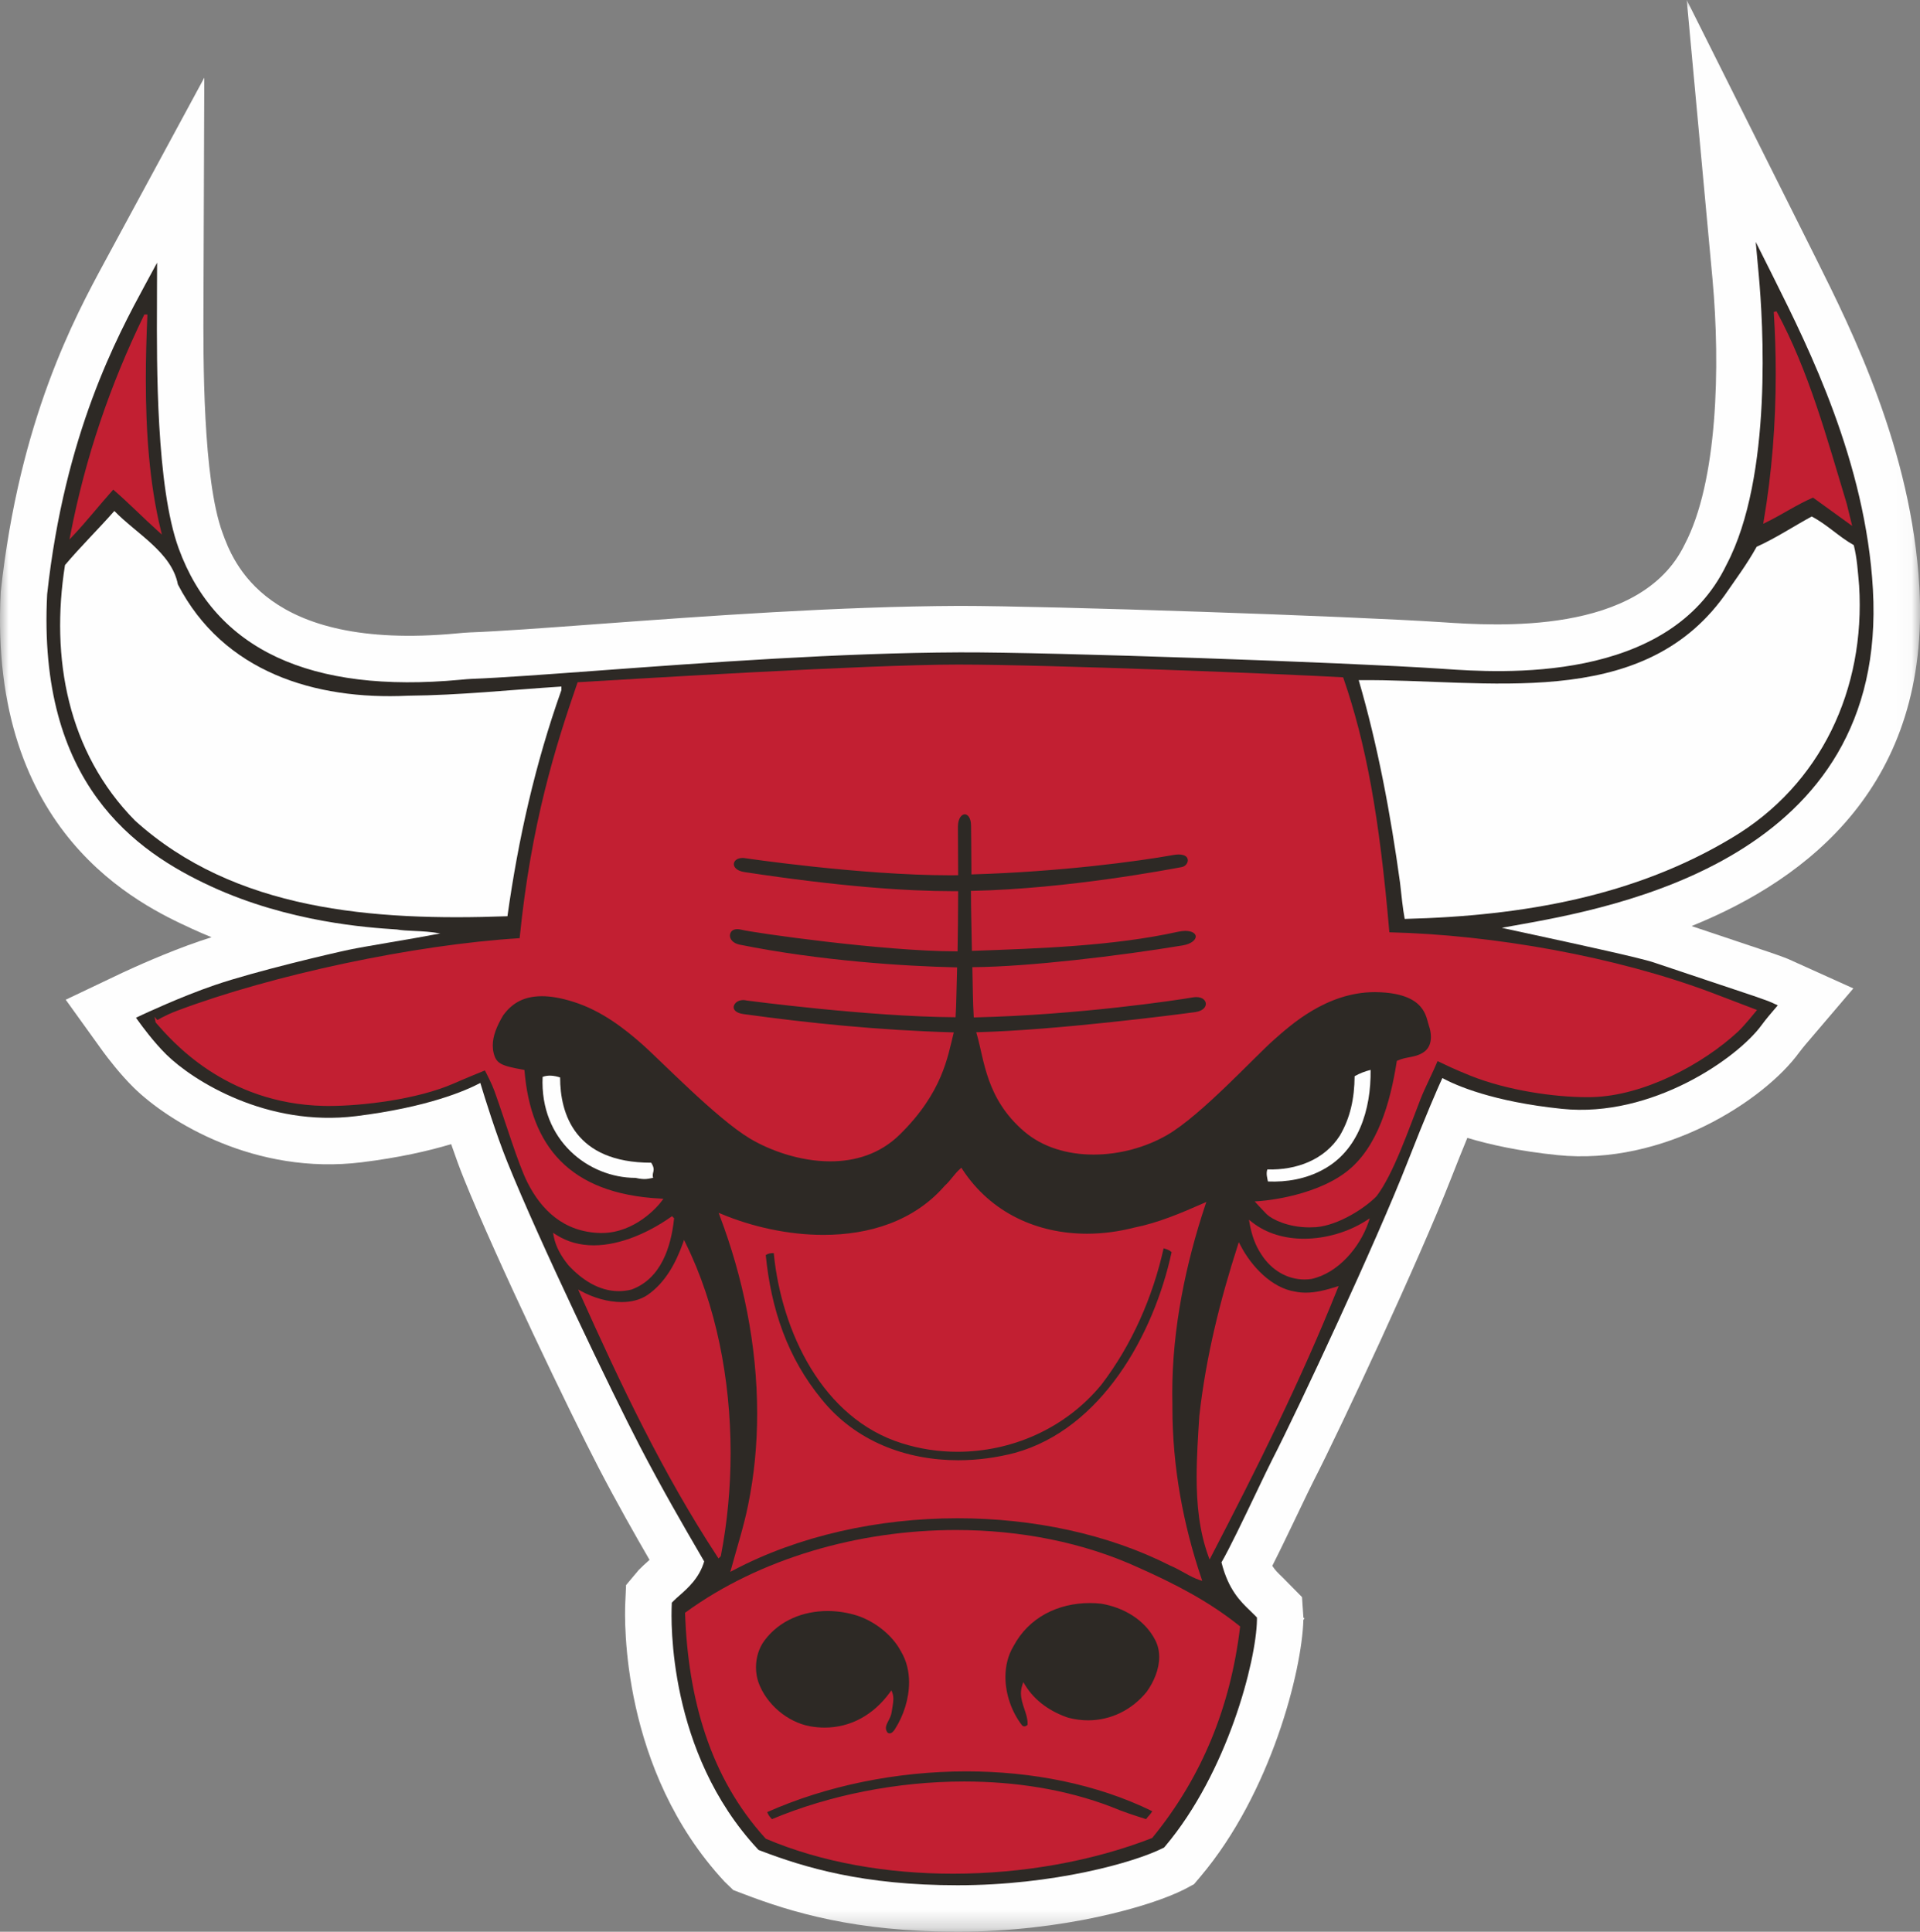 <?xml version="1.0" encoding="UTF-8"?>
<svg xmlns="http://www.w3.org/2000/svg" xmlns:xlink="http://www.w3.org/1999/xlink" version="1.1" viewBox="20 15.23 109.97 110.66">
  <rect x="20" y="15.23" width="109.97" height="110.66" fill="#808080" stroke="none"/>
  <!-- Generator: Sketch 39.1 (31720) - http://www.bohemiancoding.com/sketch -->
  <title>CHI</title>
  <desc>Created with Sketch.</desc>
  <defs>
    <polygon id="path-1" points="109.973 0.063 0.001 0.063 0.001 110.723 109.973 110.723 109.973 0.063"></polygon>
  </defs>
  <g id="Page-1" stroke="none" stroke-width="1" fill="none" fill-rule="evenodd">
    <g id="CHI">
      <g id="Page-1">
        <g id="Group-3" transform="translate(20, 15.164)">
          <mask id="mask-2" fill="white">
            <use xlink:href="#path-1"></use>
          </mask>
          <g id="Clip-2"></g>
          <path d="M101.27,54.586 L96.886,53.116 C103.585,50.405 110.576,44.992 109.932,33.674 C109.487,25.843 106.072,18.999 104.029,14.904 L96.609,0.063 L98.085,16.054 C98.543,21.066 98.378,27.67 96.492,31.254 C93.975,36.486 85.628,35.911 82.639,35.712 C77.36,35.36 60.168,34.774 54.953,34.774 C47.985,34.803 40.341,35.365 34.122,35.823 C31.163,36.042 28.609,36.231 26.891,36.295 C26.712,36.3 26.454,36.324 26.108,36.356 C15.206,37.363 13.353,32.255 12.74,30.575 C11.611,27.478 11.64,20.536 11.653,17.545 L11.701,4.516 L5.98,15.093 C4.281,18.237 1.119,24.085 0.043,33.962 C-0.684,47.87 8.074,51.921 10.95,53.249 C11.339,53.431 11.728,53.598 12.117,53.755 C11.88,53.83 11.656,53.902 11.443,53.976 C9.568,54.616 7.621,55.505 7.032,55.779 L3.764,57.334 L5.898,60.301 C6.167,60.666 6.878,61.603 7.661,62.373 C9.637,64.317 14.623,67.403 20.72,66.647 C22.853,66.383 24.539,65.999 25.841,65.608 C26.068,66.268 26.318,66.961 26.574,67.595 C28.444,72.239 32.692,81.08 34.29,84.153 C35.342,86.176 36.391,88.022 37.204,89.425 L37.132,89.486 C36.953,89.646 36.799,89.785 36.583,90.003 L35.859,90.866 L35.813,91.886 C35.768,92.847 35.55,101.451 41.502,107.858 L41.998,108.337 L42.571,108.555 C45.367,109.626 49.011,110.723 54.844,110.723 C60.855,110.723 65.892,109.28 67.825,108.303 L68.387,108.002 L68.755,107.568 C72.795,102.788 74.572,95.784 74.652,92.86 L74.716,92.778 L74.654,92.73 L74.574,91.555 L73.456,90.421 C73.211,90.187 73.024,90.008 72.872,89.763 C73.291,88.938 73.802,87.875 74.359,86.712 L74.473,86.472 C74.801,85.79 75.078,85.21 75.24,84.893 C76.785,81.886 81.292,72.22 83.079,67.653 C83.457,66.692 83.774,65.898 84.043,65.249 C85.329,65.637 87.023,66.01 89.191,66.234 C95.283,66.868 101.052,63.102 103.047,60.359 C103.153,60.216 103.302,60.035 103.406,59.909 L106.152,56.687 L102.413,54.999 C102.362,54.978 102.13,54.879 101.27,54.586" id="Fill-1" fill="#FEFEFE" mask="url(#mask-2)"></path>
        </g>
        <path d="M127.273,48.989 C126.858,41.698 123.592,35.158 121.643,31.249 L121.411,30.783 L120.561,29.087 L120.734,30.977 C120.974,33.59 121.552,42.516 118.891,47.573 C115.594,54.432 105.894,53.769 102.706,53.548 L102.463,53.532 C97.224,53.183 80.184,52.579 74.963,52.6 C68.06,52.629 60.442,53.191 54.319,53.641 C51.323,53.862 48.731,54.054 46.986,54.121 C46.845,54.126 46.638,54.145 46.355,54.171 C37.771,54.97 32.348,52.44 30.236,46.651 C28.942,43.099 28.976,36.077 28.99,32.703 L28.992,31.694 L28.998,30.277 L28.324,31.523 C26.71,34.506 23.711,40.058 22.701,49.266 C22.137,60.12 27.775,64.013 32.069,65.997 C36.551,68.072 41.132,68.37 42.637,68.468 L42.746,68.476 L42.704,68.471 C43.013,68.527 43.367,68.543 43.74,68.559 C44.203,68.58 44.704,68.607 45.218,68.703 C44.406,68.86 43.338,69.044 42.4,69.203 C41.401,69.374 40.458,69.536 39.968,69.64 C38.951,69.856 34.631,70.865 32.303,71.659 C30.327,72.335 28.199,73.339 28.177,73.347 L27.788,73.531 L28.041,73.879 C28.071,73.919 28.785,74.91 29.528,75.64 C31.048,77.136 35.281,79.804 40.392,79.168 C44.478,78.662 46.667,77.714 47.511,77.267 C47.775,78.145 48.409,80.18 49.045,81.764 C50.886,86.339 55.075,95.055 56.652,98.085 C57.928,100.538 59.193,102.716 60.032,104.157 L60.333,104.676 C60.059,105.616 59.403,106.202 58.913,106.631 C58.783,106.745 58.671,106.844 58.575,106.942 L58.479,107.038 L58.474,107.174 C58.434,108.018 58.237,115.594 63.391,121.144 L63.447,121.205 L63.524,121.234 C66.091,122.217 69.445,123.226 74.843,123.226 C80.351,123.226 84.983,121.918 86.608,121.098 L86.674,121.066 L86.722,121.01 C90.318,116.758 91.953,110.361 91.993,108.037 L91.993,107.888 L91.889,107.781 C91.802,107.69 91.708,107.6 91.61,107.507 C91.05,106.969 90.358,106.303 89.961,104.729 C90.401,103.978 91.258,102.186 91.956,100.727 C92.348,99.909 92.683,99.204 92.87,98.842 C94.393,95.878 98.836,86.35 100.599,81.847 C101.715,79 102.341,77.576 102.612,76.987 C103.393,77.408 105.494,78.34 109.465,78.75 C114.617,79.283 119.528,75.834 120.894,73.957 C121.123,73.64 121.515,73.184 121.517,73.182 L121.826,72.82 L121.395,72.625 C121.366,72.612 121.19,72.537 120.423,72.274 L117.573,71.32 L114.731,70.367 C113.956,70.103 110.478,69.35 107.942,68.799 L106.019,68.381 L106.648,68.266 C112.528,67.225 128.152,64.458 127.273,48.989" id="Fill-4" fill="#2D2925"></path>
        <path d="M24.034,45.856 C24.892,41.422 26.309,37.276 28.243,33.295 L28.264,33.247 L28.317,33.247 L28.357,33.247 L28.357,33.332 L28.357,33.247 L28.442,33.247 L28.44,33.335 C28.386,34.525 28.352,35.75 28.352,36.986 C28.352,39.923 28.554,42.911 29.209,45.595 L29.273,45.856 L29.074,45.677 C28.219,44.913 27.369,44.037 26.485,43.278 C25.707,44.149 24.961,45.094 24.175,45.928 L23.978,46.138 L24.034,45.856 Z" id="Fill-6" fill="#C21F32"></path>
        <path d="M125.761,44.037 L125.681,44.056 L125.758,44.032 C124.623,40.288 123.609,36.496 121.752,33.06 L121.595,33.103 C121.67,34.293 121.707,35.476 121.707,36.65 C121.707,39.523 121.483,42.341 121.017,45.076 L120.99,45.235 L121.137,45.163 C122.048,44.724 122.911,44.133 123.843,43.736 L126.086,45.358 L125.761,44.037 Z" id="Fill-8" fill="#C21F32"></path>
        <path d="M89.096,84.082 L88.923,84.159 C87.647,84.721 86.339,85.28 84.957,85.554 C84.062,85.783 83.154,85.903 82.256,85.903 C79.451,85.901 76.772,84.742 75.115,82.205 L75.062,82.122 L74.99,82.189 C74.657,82.481 74.455,82.846 74.109,83.158 C72.343,85.19 69.78,85.97 67.162,85.97 C65.13,85.97 63.066,85.499 61.34,84.78 L61.162,84.708 L61.228,84.889 C62.555,88.396 63.367,92.289 63.367,96.201 C63.367,97.956 63.204,99.711 62.85,101.439 C62.608,102.65 62.203,103.907 61.881,105.09 L61.827,105.273 L61.998,105.185 C65.735,103.207 70.297,102.203 74.846,102.203 C79.153,102.203 83.449,103.1 87.024,104.914 C87.612,105.156 88.164,105.566 88.702,105.739 L88.861,105.79 L88.808,105.633 C87.767,102.547 87.151,99.268 87.151,95.836 L87.151,95.69 C87.146,95.471 87.143,95.253 87.143,95.037 C87.143,91.285 87.929,87.592 89.034,84.26 L89.096,84.082 Z" id="Fill-10" fill="#C21F32"></path>
        <path d="M52.558,87.71 C52.158,87.215 51.833,86.674 51.713,86.043 L51.676,85.851 L51.841,85.955 C52.512,86.389 53.25,86.568 54.007,86.568 C55.567,86.568 57.208,85.801 58.436,84.938 L58.492,84.898 L58.54,84.949 L58.582,84.989 L58.521,85.047 L58.582,84.989 L58.609,85.015 L58.606,85.055 C58.436,86.65 57.868,88.474 56.177,89.1 C55.924,89.164 55.679,89.193 55.439,89.193 C54.305,89.193 53.319,88.533 52.558,87.71" id="Fill-12" fill="#C21F32"></path>
        <path d="M92.254,87.103 C91.892,86.563 91.692,85.979 91.575,85.322 L91.535,85.103 L91.708,85.239 C92.547,85.902 93.604,86.19 94.686,86.19 C95.956,86.19 97.256,85.793 98.255,85.149 L98.455,85.021 L98.38,85.247 C97.885,86.69 96.633,88.166 95.112,88.496 C94.981,88.515 94.848,88.525 94.718,88.525 C93.722,88.525 92.824,87.987 92.254,87.103" id="Fill-14" fill="#C21F32"></path>
        <path d="M94.198,89.222 C94.395,89.264 94.595,89.28 94.795,89.28 C95.368,89.28 95.943,89.128 96.505,88.953 L96.673,88.899 L96.606,89.062 C94.51,94.302 91.98,99.37 89.367,104.4 L89.279,104.568 L89.215,104.39 C88.688,102.944 88.539,101.407 88.539,99.836 C88.539,98.683 88.618,97.511 88.693,96.34 C89.069,92.96 89.884,89.706 90.893,86.577 L90.954,86.386 L91.047,86.564 C91.668,87.773 92.845,89.019 94.193,89.222" id="Fill-16" fill="#C21F32"></path>
        <path d="M61.098,104.42 C57.936,99.597 55.534,94.498 53.214,89.324 L53.113,89.1 L53.329,89.215 C53.957,89.553 54.802,89.819 55.603,89.819 C56.147,89.819 56.666,89.699 57.1,89.404 C58.115,88.693 58.711,87.574 59.114,86.445 L59.178,86.259 L59.265,86.437 C61.01,89.963 61.846,94.234 61.846,98.458 C61.846,100.457 61.657,102.449 61.29,104.348 L61.284,104.372 L61.268,104.391 L61.154,104.505 L61.098,104.42 Z" id="Fill-18" fill="#C21F32"></path>
        <path d="M63.877,120.567 L63.861,120.559 L63.847,120.545 C60.627,117.012 59.413,112.469 59.237,107.662 L59.237,107.617 L59.274,107.59 C63.509,104.507 69.172,102.877 74.754,102.877 C78.419,102.877 82.052,103.58 85.224,105.037 C87.251,105.942 89.203,106.933 90.993,108.371 L90.943,108.437 L90.993,108.371 L91.03,108.4 L91.025,108.445 C90.482,112.969 88.865,117.001 86.01,120.497 L85.997,120.516 L85.978,120.524 C82.579,121.848 78.574,122.564 74.586,122.564 C70.828,122.564 67.086,121.93 63.877,120.567" id="Fill-20" fill="#C21F32"></path>
        <path d="M120.528,73.045 C120.528,73.045 118.535,72.281 118.024,72.089 C112.564,70.034 105.543,68.779 99.577,68.636 C99.007,61.992 98.243,57.838 96.948,54.083 L96.93,54.032 L96.876,54.027 C93.8,53.849 80.158,53.3 74.884,53.3 C69.608,53.3 56.211,54.131 53.137,54.309 L53.084,54.312 L53.066,54.365 C51.827,57.944 50.418,62.404 49.763,68.974 C43.733,69.344 35.617,71.07 30.155,73.125 C29.758,73.274 29.47,73.416 29.273,73.519 C29.177,73.573 29.103,73.615 29.049,73.645 C29.036,73.65 29.025,73.658 29.015,73.663 L28.85,73.474 L28.908,73.775 C28.911,73.794 28.919,73.807 28.929,73.818 C29.766,74.766 32.842,78.454 38.555,78.582 C38.648,78.584 38.744,78.584 38.845,78.584 C40.712,78.584 43.874,78.222 45.989,77.298 C46.503,77.069 47.502,76.659 47.773,76.55 C47.874,76.742 48.175,77.325 48.325,77.743 C48.937,79.444 49.667,81.889 50.205,82.957 C50.999,84.541 52.293,85.814 54.392,85.862 L54.474,85.862 C56.371,85.857 57.679,84.344 57.908,84.022 L57.996,83.899 L57.844,83.891 C52.562,83.625 50.402,80.821 50.043,76.584 L50.037,76.521 L49.976,76.51 C49.353,76.398 48.956,76.31 48.711,76.177 C48.466,76.044 48.357,75.879 48.274,75.554 C48.239,75.41 48.223,75.266 48.223,75.12 C48.223,74.601 48.434,74.036 48.825,73.384 C49.233,72.838 49.835,72.3 51.033,72.297 C51.529,72.297 52.125,72.39 52.852,72.622 C54.496,73.141 55.814,74.201 56.73,75.005 C57.828,75.964 61.013,79.285 62.944,80.446 C64.079,81.125 65.802,81.758 67.557,81.758 C68.961,81.758 70.386,81.351 71.528,80.23 C73.984,77.823 74.282,75.751 74.605,74.47 L74.629,74.369 L74.525,74.366 C70.287,74.246 66.274,73.831 62.577,73.32 C62.148,73.258 62.02,73.077 62.02,72.926 C62.023,72.739 62.228,72.518 62.569,72.518 C62.633,72.518 62.702,72.526 62.776,72.545 C62.787,72.547 69.765,73.472 74.653,73.501 L74.73,73.501 L74.735,73.424 C74.775,72.854 74.783,71.855 74.818,70.731 L74.82,70.646 L74.735,70.644 C71.84,70.58 66.974,70.273 62.364,69.344 C61.964,69.261 61.807,69.022 61.807,68.822 C61.812,68.628 61.943,68.457 62.23,68.455 C62.294,68.455 62.366,68.463 62.446,68.484 C63.133,68.665 70.642,69.727 74.73,69.727 L74.762,69.727 L74.847,69.73 L74.847,69.648 C74.866,68.774 74.874,67.544 74.879,66.362 L74.879,66.279 L74.794,66.279 L74.538,66.279 C71.896,66.279 68.071,66.013 62.633,65.185 C62.188,65.115 62.031,64.9 62.031,64.735 C62.031,64.564 62.19,64.38 62.531,64.378 C62.561,64.378 62.59,64.38 62.625,64.383 C62.622,64.383 69.262,65.371 74.44,65.371 C74.559,65.371 74.677,65.371 74.797,65.368 L74.879,65.368 L74.879,65.286 C74.879,64.484 74.874,63.55 74.866,62.607 L74.866,62.591 C74.868,62.082 75.095,61.877 75.26,61.877 C75.414,61.877 75.614,62.056 75.617,62.524 C75.617,62.881 75.638,63.896 75.638,65.163 L75.638,65.235 L75.638,65.32 L75.723,65.318 C80.728,65.166 85.131,64.58 87.197,64.21 C87.317,64.189 87.421,64.178 87.512,64.178 C87.922,64.186 88.028,64.351 88.034,64.511 C88.034,64.673 87.895,64.862 87.688,64.9 C87.011,65.022 81.21,66.143 75.691,66.263 L75.609,66.263 L75.612,66.346 C75.612,67.32 75.649,68.585 75.665,69.616 L75.667,69.701 L75.75,69.698 C79.46,69.565 83.756,69.427 87.445,68.612 C87.618,68.574 87.767,68.556 87.898,68.556 C88.327,68.561 88.487,68.732 88.487,68.875 C88.495,69.043 88.271,69.299 87.743,69.387 C84.127,69.988 78.912,70.609 75.777,70.633 L75.691,70.633 L75.694,70.718 C75.715,71.621 75.723,72.715 75.769,73.432 L75.774,73.511 L75.854,73.511 C81.772,73.37 87.376,72.529 88.329,72.364 C88.399,72.353 88.463,72.348 88.524,72.348 C88.894,72.35 89.065,72.55 89.065,72.737 C89.065,72.92 88.902,73.144 88.455,73.208 C87.413,73.352 80.47,74.246 76.024,74.358 L75.915,74.361 L75.944,74.465 C76.384,75.969 76.469,78.161 78.653,80.038 C79.721,80.957 81.157,81.37 82.638,81.37 C84.097,81.37 85.602,80.968 86.849,80.249 C88.801,79.12 91.885,75.74 92.98,74.782 C93.891,73.983 95.968,72.063 98.743,72.063 C98.783,72.063 98.821,72.063 98.861,72.065 C100.286,72.095 100.981,72.47 101.346,72.878 C101.713,73.288 101.753,73.74 101.841,73.985 C101.905,74.159 101.958,74.393 101.958,74.63 C101.956,74.976 101.849,75.317 101.503,75.53 C101.018,75.831 100.56,75.751 100.046,75.985 L100.006,76.004 L99.998,76.047 C99.636,78.363 98.909,80.997 97.092,82.374 C96.112,83.119 94.847,83.537 93.827,83.769 C92.809,84.001 92.04,84.041 92.04,84.041 L91.864,84.051 L91.981,84.182 C91.981,84.182 92.412,84.653 92.556,84.792 C92.879,85.095 93.792,85.537 94.988,85.54 C95.116,85.54 95.246,85.535 95.38,85.527 C96.687,85.415 98.195,84.421 98.837,83.761 C99.809,82.499 100.701,79.878 101.362,78.193 C101.593,77.591 102.123,76.55 102.339,76.015 C102.877,76.268 103.191,76.435 104.22,76.851 C106.356,77.706 109.064,78.081 110.883,78.081 C110.987,78.081 111.089,78.081 111.187,78.078 C114.159,78.001 117.521,76.204 119.548,74.326 C119.902,73.996 120.56,73.179 120.562,73.176 L120.634,73.085 L120.528,73.045 Z" id="Fill-22" fill="#C21F32"></path>
        <path d="M78.04,109.547 C77.725,110.075 77.587,110.679 77.587,111.294 C77.587,112.29 77.954,113.31 78.53,114.053 C78.564,114.101 78.612,114.122 78.668,114.125 C78.732,114.125 78.804,114.09 78.857,114.032 L78.857,113.978 C78.863,113.39 78.482,112.879 78.476,112.232 C78.476,112.082 78.498,111.923 78.554,111.76 L78.609,111.587 L78.703,111.742 C79.283,112.7 80.216,113.305 81.19,113.63 C81.571,113.728 81.952,113.779 82.322,113.779 C83.622,113.776 84.829,113.19 85.681,112.141 C86.086,111.574 86.395,110.855 86.395,110.152 C86.395,109.822 86.328,109.494 86.168,109.183 C85.556,107.99 84.312,107.3 83.063,107.095 C82.85,107.071 82.637,107.06 82.424,107.06 C80.615,107.06 78.924,107.87 78.04,109.547" id="Fill-24" fill="#2D2925"></path>
        <path d="M70.957,114.525 C71.061,114.53 71.186,114.411 71.271,114.264 C71.746,113.519 72.068,112.549 72.068,111.604 C72.068,110.983 71.929,110.374 71.61,109.841 L71.682,109.798 L71.607,109.836 C71.109,108.882 70.092,108.113 69.122,107.788 C68.568,107.61 67.982,107.516 67.401,107.516 C66.011,107.516 64.653,108.049 63.795,109.194 C63.465,109.628 63.3,110.187 63.3,110.744 C63.3,111.034 63.345,111.324 63.438,111.596 C63.894,112.869 65.103,113.875 66.384,114.118 C66.672,114.168 66.954,114.195 67.228,114.195 C68.72,114.195 70.033,113.465 70.965,112.184 L71.058,112.057 L71.112,112.206 C71.152,112.318 71.168,112.437 71.168,112.555 C71.165,112.818 71.098,113.084 71.072,113.297 C71.026,113.673 70.731,113.963 70.741,114.222 C70.741,114.307 70.765,114.389 70.84,114.488 C70.885,114.514 70.923,114.525 70.957,114.525" id="Fill-26" fill="#2D2925"></path>
        <path d="M64.214,119.44 C67.469,118.074 71.36,117.283 75.225,117.283 C78.141,117.283 81.039,117.733 83.641,118.729 C84.294,119.006 84.984,119.233 85.642,119.438 C85.807,119.222 85.887,119.174 85.998,118.985 C82.824,117.427 79.095,116.703 75.347,116.703 C71.349,116.703 67.33,117.528 63.942,119.036 C64.009,119.206 64.094,119.315 64.214,119.44" id="Fill-28" fill="#2D2925"></path>
        <path d="M67.053,95.378 C69,97.804 71.908,98.877 74.881,98.88 C75.973,98.88 77.073,98.733 78.135,98.456 C83.092,97.082 86.083,91.682 87.106,86.958 C86.962,86.825 86.834,86.795 86.648,86.739 C86.027,89.52 84.842,92.249 83.087,94.547 C80.988,97.104 77.89,98.395 74.841,98.395 C73.757,98.395 72.678,98.233 71.65,97.905 C67.114,96.491 64.757,91.517 64.317,87.014 C64.131,87.016 64.006,87.027 63.859,87.128 C64.168,90.231 65.098,92.995 67.053,95.378" id="Fill-30" fill="#2D2925"></path>
        <path d="M30.188,48.709 C32.788,53.723 38.03,55.339 43.362,55.084 C46.345,55.057 49.211,54.748 52.156,54.559 L52.154,54.764 C50.654,58.987 49.685,63.288 49.064,67.716 C41.346,67.999 33.433,67.389 27.73,62.236 C23.868,58.308 22.883,52.921 23.722,47.601 C24.643,46.509 25.589,45.593 26.55,44.501 C27.815,45.809 29.84,46.876 30.188,48.709" id="Fill-32" fill="#FEFEFE"></path>
        <path d="M126.177,46.458 C126.371,47.233 126.408,47.965 126.483,48.777 C126.85,54.715 124.286,60.19 119.217,63.213 C113.669,66.557 107.258,67.702 100.456,67.87 C100.341,67.26 100.267,66.485 100.189,65.796 C99.651,61.889 98.916,57.94 97.822,54.193 C105.104,54.111 113.962,56.031 118.77,49.347 C119.412,48.415 120.053,47.563 120.615,46.551 C121.691,46.069 122.727,45.382 123.766,44.817 C124.64,45.27 125.303,45.965 126.177,46.458" id="Fill-34" fill="#FEFEFE"></path>
        <path d="M98.503,76.519 C98.533,78.796 97.805,81.15 95.768,82.236 C94.812,82.761 93.698,82.958 92.622,82.91 C92.585,82.71 92.505,82.463 92.588,82.221 C94.258,82.271 95.853,81.669 96.735,80.293 C97.337,79.278 97.579,78.141 97.587,76.881 C97.867,76.719 98.184,76.599 98.503,76.519" id="Fill-36" fill="#FEFEFE"></path>
        <path d="M57.408,82.702 C57.107,82.752 56.963,82.83 56.398,82.704 C53.719,82.704 50.917,80.558 51.079,76.921 C51.396,76.798 51.753,76.846 52.081,76.952 C52.081,79.016 52.915,81.836 57.299,81.836 C57.597,82.316 57.309,82.364 57.408,82.702" id="Fill-38" fill="#FEFEFE"></path>
        <rect id="Rectangle" x="0" y="0" width="150" height="150"></rect>
      </g>
    </g>
  </g>
</svg>
